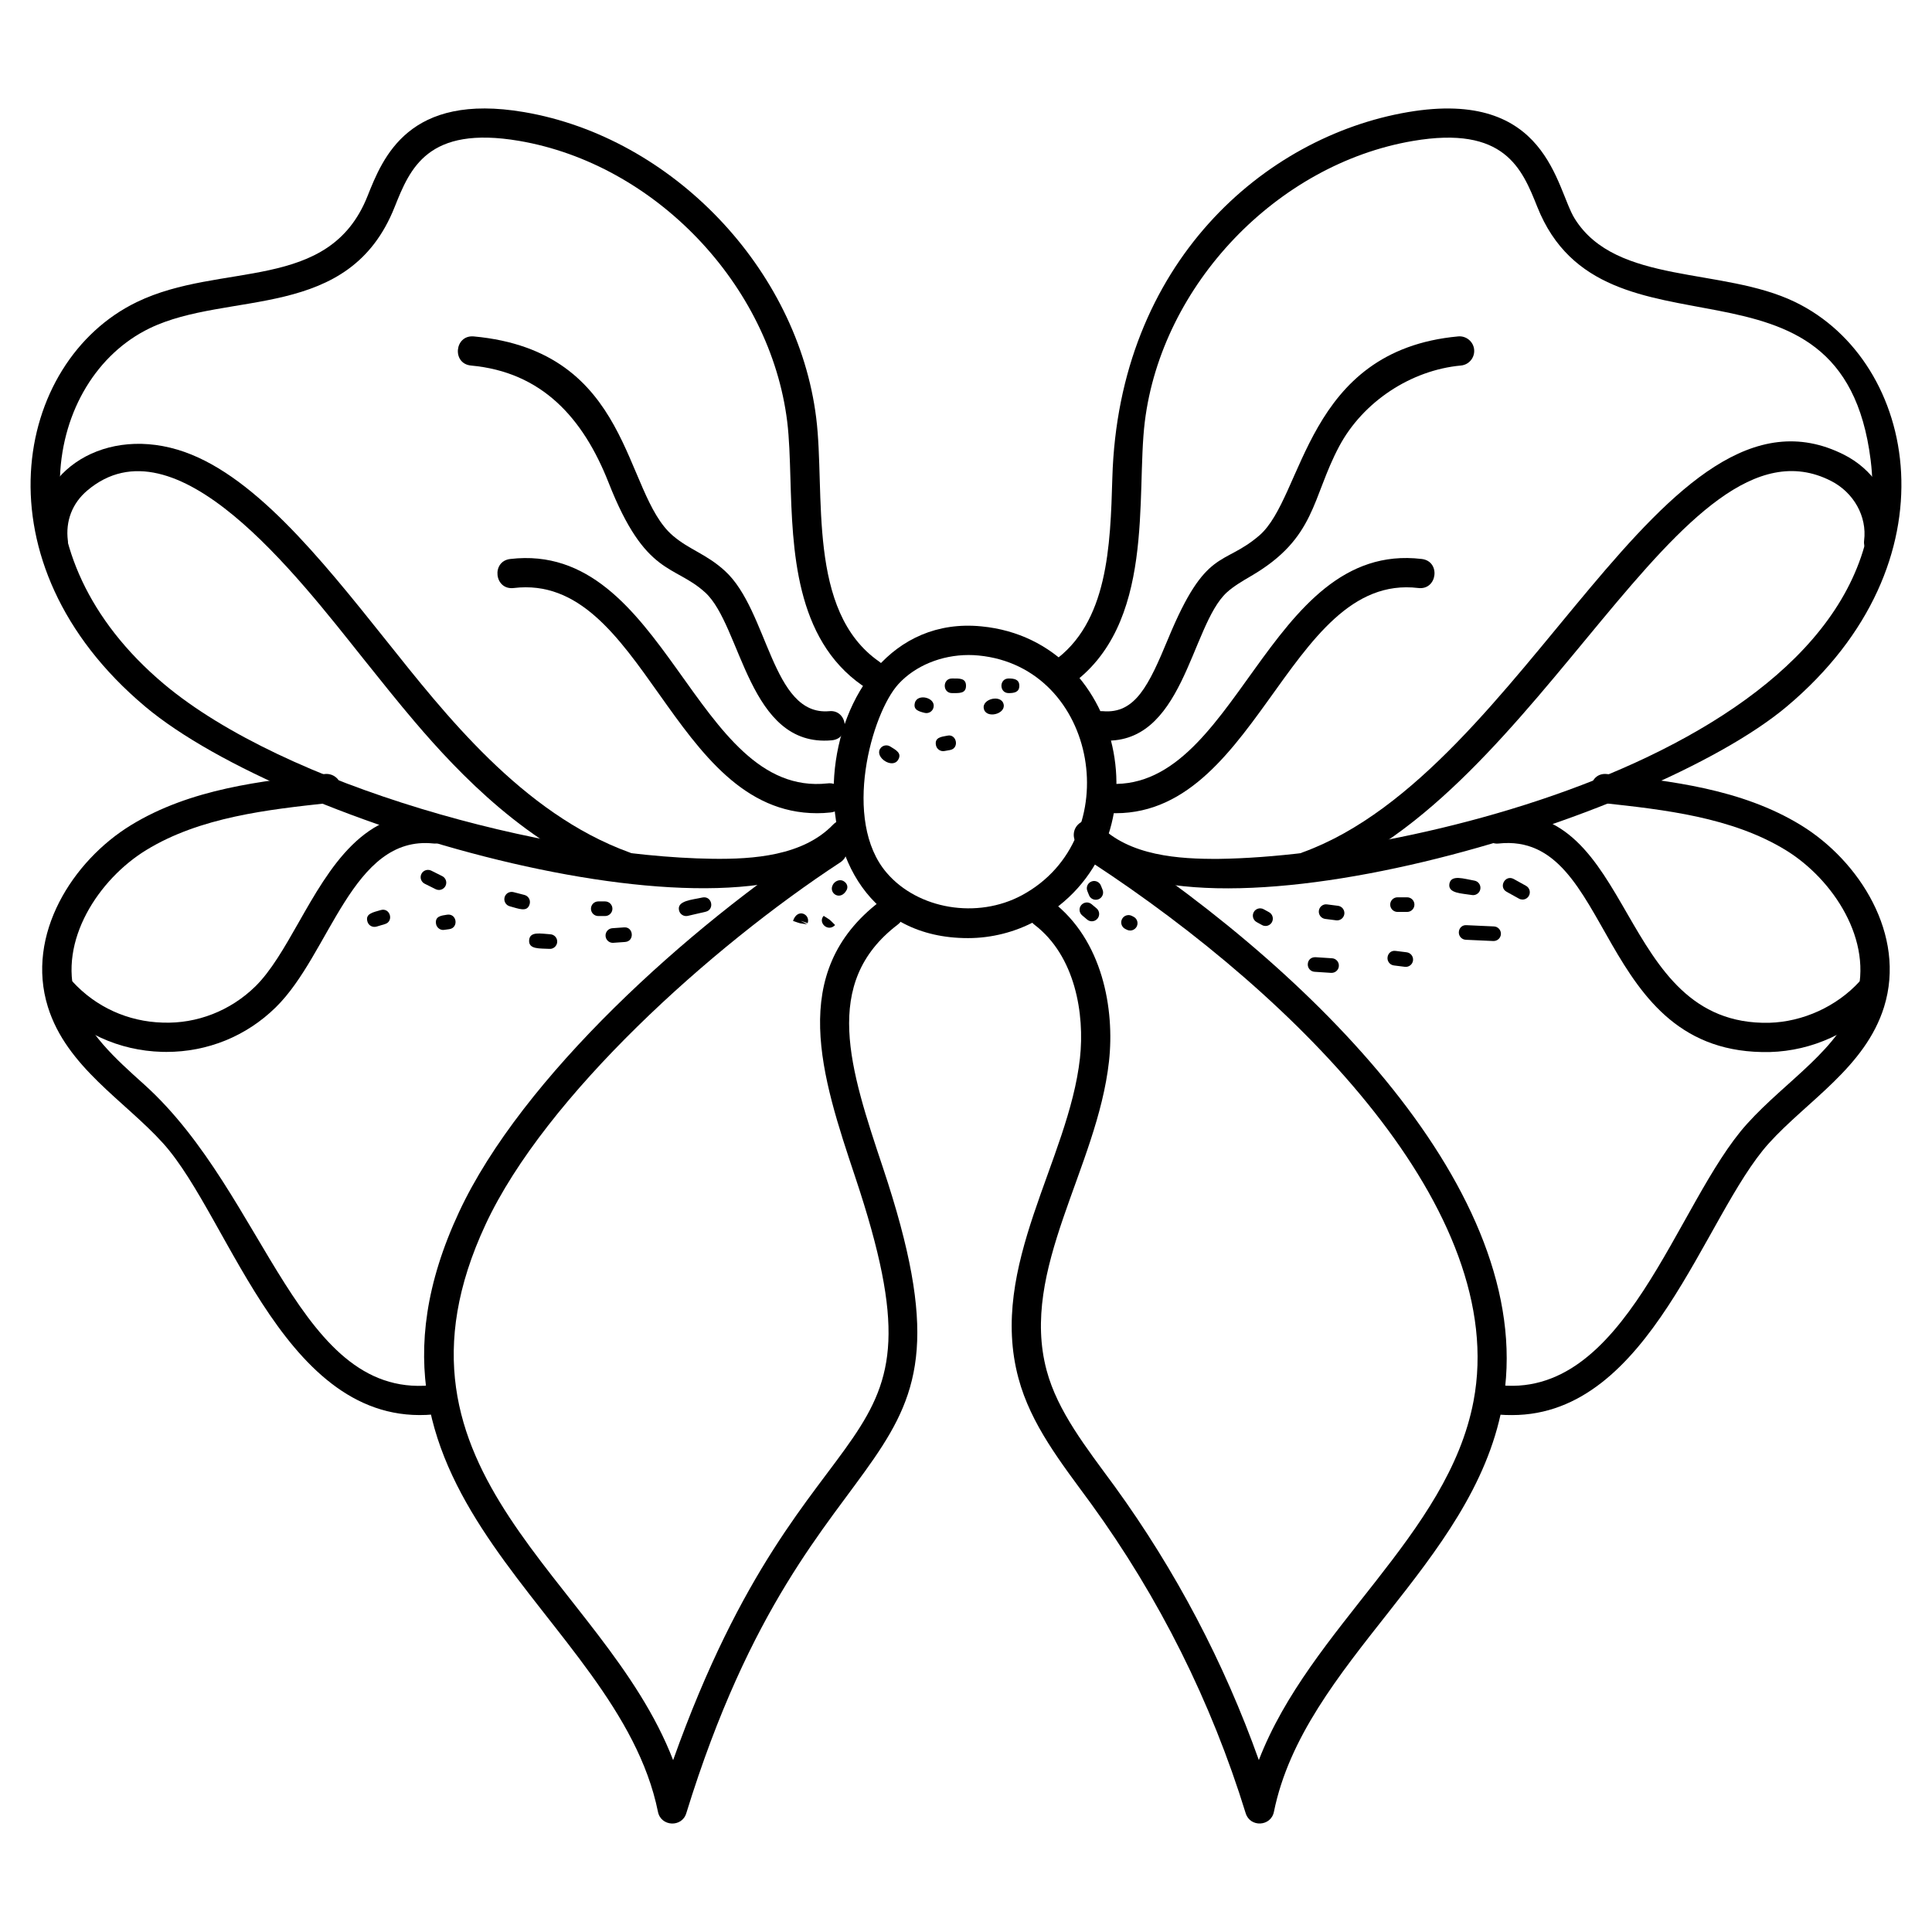 <?xml version="1.0" encoding="UTF-8"?>
<!-- Uploaded to: ICON Repo, www.svgrepo.com, Generator: ICON Repo Mixer Tools -->
<svg fill="#000000" width="800px" height="800px" version="1.1" viewBox="144 144 512 512" xmlns="http://www.w3.org/2000/svg">
 <g>
  <path d="m400.51 392.61c-52.188 0-43.492-87.238 3.566-82.617 39.109 3.766 49.449 59.102 14.488 78.027-5.539 3.008-11.785 4.59-18.055 4.59zm0.191-75.023c-7.254 0-14.199 2.875-18.602 7.688-7.102 7.75-15.066 36.148-3.102 50.047 8.27 9.641 23.988 12.324 35.871 5.898 27.934-15.129 20.238-60.441-11.535-63.504-0.879-0.09-1.758-0.129-2.633-0.129z"/>
  <path d="m429.64 367.94c-1.48-1.543-1.441-4 0.109-5.481 1.535-1.48 3.992-1.441 5.481 0.102 7.984 8.293 21.246 9.129 31.902 9.047 54.816-0.738 181.78-32.098 172.61-105.69-7.527-60.34-70.75-22.91-88.336-67.078-4.055-10.145-8.648-21.648-32.988-17.484-36.012 6.144-66.551 38.125-71.031 74.395-2.426 19.617 3 53.969-19.898 69.93-4.207 2.922-8.641-3.434-4.434-6.356 14.594-10.176 15.199-30.648 15.727-48.707 1.66-56.957 40.285-90.41 78.324-96.906 37.113-6.324 39.211 20.301 44.234 28.273 11.008 17.586 39.141 12.727 58.395 22.059 32.594 15.781 43.012 69.168-2.195 107.17-35.891 30.199-158.33 67.402-187.9 36.727z"/>
  <path d="m490.57 377.39c-1.582 0-3.07-0.977-3.644-2.551-0.738-2.016 0.301-4.231 2.316-4.969 59.535-21.648 95.398-129.74 143.49-105.34 15.379 7.812 15.891 27.918 8.641 27.051-2.117-0.27-3.629-2.211-3.363-4.332 0.805-6.379-2.734-12.734-8.797-15.812-39.746-20.23-76.656 83.656-137.33 105.71-0.426 0.172-0.871 0.242-1.312 0.242z"/>
  <path d="m474.12 624.53c-9.098-29.492-22.887-57.109-41.004-82.082-7.969-10.883-15.922-20.902-19.223-33.242-8-29.777 13.324-57.691 16.309-84.805 1.277-11.656-1.219-27.074-12.074-35.352-1.699-1.293-2.031-3.727-0.73-5.434 1.309-1.707 3.734-2.031 5.434-0.73 13.41 10.238 16.586 28.594 15.066 42.359-3.133 28.375-23.727 55.125-16.523 81.949 2.914 10.852 10.465 20.387 18.02 30.695 16.168 22.309 28.988 46.668 38.211 72.547 13.562-35.172 50.156-59.543 56.898-95.141 9.527-50.219-46.055-106.69-101.25-142.79-1.789-1.172-2.293-3.574-1.125-5.363 1.172-1.789 3.59-2.285 5.356-1.125 57.285 37.469 114.85 96.746 104.62 150.72-7.961 42.004-52.473 67.898-60.504 107.41-0.793 3.941-6.32 4.188-7.481 0.375z"/>
  <path d="m544.7 519.01c-4.488 0-9.355-0.293-8.734-4.734 0.293-2.125 2.223-3.598 4.363-3.316 34.547 4.734 47.746-48.172 66.664-69.137 10.488-11.617 24.727-19.82 28.91-33.289 4.711-15.176-6.102-31.547-18.664-39.242-14.309-8.758-32.32-10.719-48.219-12.457-5.125-0.559-4.191-8.277 0.844-7.703 16.695 1.82 35.633 3.883 51.41 13.555 15.441 9.449 27.957 29.027 22.027 48.148-4.969 15.977-20.395 24.91-30.562 36.18-17.254 19.133-31.328 71.996-68.039 71.996z"/>
  <path d="m541.14 367.54c-1.984 0.246-4.031-1.301-4.262-3.441-0.227-2.133 1.309-4.039 3.441-4.262 37.562-4 31.586 56.086 72.539 55.211 8.953-0.246 17.906-4.34 23.941-10.945 3.465-3.781 9.176 1.465 5.719 5.231-7.543 8.246-18.27 13.152-29.453 13.465-46.668 1.02-41.07-58.594-71.926-55.258z"/>
  <path d="m435.61 340.19c-2.125-0.188-3.711-2.07-3.519-4.199 0.18-2.125 2.125-3.688 4.199-3.519 8.551 0.73 12.137-6.789 17.301-19.254 10.07-24.336 14.418-18.98 24.113-27.285 11.953-10.246 12.113-49.047 52.746-52.785 2.094-0.188 4.023 1.371 4.215 3.504 0.195 2.133-1.379 4.023-3.504 4.215-13.293 1.227-25.957 9.617-32.25 21.391-7.332 13.75-6.117 24.332-23.352 34.383-2.387 1.395-4.637 2.711-6.457 4.371-9.664 8.852-11.402 41.156-33.492 39.18z"/>
  <path d="m435.9 359.31c-5.164-0.543-4.18-8.34 0.812-7.703 35.066 3.684 42.84-64.402 84.059-59.473 5.102 0.598 4.156 8.301-0.906 7.695-35.199-4.231-42.926 63.852-83.965 59.48z"/>
  <path d="m182.44 331.22c-45.195-38.004-34.762-91.402-2.184-107.17 22.348-10.828 50.922-2.379 61.141-28.082 4.094-10.277 10.906-27.484 41.492-22.262 39.258 6.695 72.539 41.551 77.418 81.074 2.465 19.91-2.559 51.133 16.641 64.52 4.18 2.914-0.219 9.285-4.434 6.356-17.797-12.402-18.484-35.934-19.043-54.836-0.164-5.496-0.309-10.68-0.852-15.09-4.473-36.258-35.012-68.238-71.031-74.395-24.301-4.141-28.934 7.34-32.988 17.484-12.074 30.539-44.055 22.066-64.961 32.184-27.609 13.379-36.957 59.992 3.797 94.258 32.074 26.965 101.09 45.723 145.43 46.328 10.711 0.133 23.918-0.75 31.902-9.047 3.606-3.684 9.113 1.715 5.59 5.379-28.969 30.059-150.09-4.898-187.92-36.699z"/>
  <path d="m308.11 377.16c-24.02-8.727-42.414-28.051-54.148-41.824-4.457-5.231-9.008-10.938-13.641-16.727-17.656-22.113-49.848-64.426-73.215-44.598-3.961 3.363-5.773 8.07-5.125 13.254 0.262 2.125-1.238 4.062-3.363 4.332-2.133 0.246-4.055-1.23-4.332-3.363-2.269-18.043 15.961-31.25 36.73-25.074 19.578 5.812 37.77 28.586 55.355 50.613 15.332 19.184 35.926 45.77 64.387 56.109 4.758 1.727 2.219 9.043-2.648 7.277z"/>
  <path d="m318.37 624.16c-10.719-52.883-88.289-82.695-52.707-158.98 16.609-35.609 60.598-75.457 96.824-99.156 1.766-1.164 4.184-0.676 5.356 1.125 1.172 1.797 0.676 4.191-1.125 5.363-34.148 22.352-78.152 61.906-94.023 95.953-30.801 66.047 31.105 93.746 49.691 141.99 36.148-101.54 74.875-74.789 48.281-154.46-8.906-26.695-18.121-54.305 6.504-73.098 4.055-3.094 8.789 3.039 4.703 6.16-20.223 15.434-12.641 38.164-3.852 64.488 29.137 87.289-18.246 61.094-52.156 171-1.156 3.793-6.691 3.547-7.496-0.383z"/>
  <path d="m187.24 447c-10.176-11.293-25.602-20.215-30.555-36.18-5.945-19.121 6.582-38.699 22.027-48.148 15.773-9.664 34.715-11.734 51.41-13.555 2.141-0.203 4.039 1.301 4.277 3.434 0.234 2.125-1.301 4.039-3.426 4.269-15.906 1.734-33.918 3.695-48.219 12.457-12.57 7.695-23.391 24.059-18.664 39.242 2.828 9.129 10.262 15.82 18.137 22.895 32.688 29.461 40.785 84.562 77.434 79.539 4.961-0.699 6.191 6.977 1.047 7.68-40.75 5.551-55.406-51.598-73.469-71.633z"/>
  <path d="m188.1 422.77c-0.395 0-0.789 0-1.18-0.016-11.363-0.316-21.812-5.086-29.453-13.434-3.449-3.766 2.254-9.016 5.719-5.231 6.199 6.781 14.703 10.656 23.941 10.914 9.094 0.332 17.953-3.148 24.527-9.578 4.18-4.102 7.734-10.355 11.504-16.98 8.168-14.371 17.379-30.688 36.516-28.617 2.133 0.227 3.676 2.141 3.441 4.262-0.227 2.133-2.269 3.684-4.262 3.441-21.547-2.246-27.344 29.297-41.785 43.43-7.793 7.648-18.051 11.809-28.969 11.809z"/>
  <path d="m330.89 301.02c-8.301-7.559-15.797-4.141-25.609-29.121-6.789-17.246-17.758-29.312-36.453-31.027-5.094-0.473-4.402-8.145 0.715-7.719 42.117 3.883 39.469 41.422 52.746 52.785 4.41 3.781 8.922 4.867 13.828 9.363 11.535 10.52 12.402 38.477 27.586 37.172 4.992-0.543 5.875 7.269 0.684 7.719-22.094 1.977-23.82-30.328-33.496-39.172z"/>
  <path d="m360.52 359.51c-38.668 0-45.84-63.867-80.398-59.676-5.125 0.582-5.953-7.109-0.906-7.695 41.359-4.875 48.707 63.293 84.059 59.473 4.953-0.652 6.023 7.16 0.812 7.703-1.219 0.133-2.402 0.195-3.566 0.195z"/>
  <path d="m479.38 389.39c-0.316 0-0.637-0.078-0.93-0.242l-1.449-0.797c-0.93-0.527-1.254-1.707-0.738-2.644 0.52-0.938 1.715-1.262 2.644-0.738l1.402 0.773c0.938 0.512 1.277 1.691 0.773 2.629-0.363 0.656-1.027 1.02-1.703 1.02z"/>
  <path d="m498.34 387.91c-0.086 0-0.164 0-0.246-0.016l-2.906-0.371c-1.062-0.141-1.805-1.109-1.676-2.172 0.141-1.07 1.125-1.836 2.172-1.676l2.906 0.371c1.062 0.141 1.805 1.109 1.676 2.172-0.137 0.988-0.965 1.691-1.926 1.691z"/>
  <path d="m516.9 385.67h-2.543c-1.07 0-1.938-0.867-1.938-1.938 0-1.07 0.867-1.938 1.938-1.938h2.543c1.07 0 1.938 0.867 1.938 1.938 0 1.07-0.867 1.938-1.938 1.938z"/>
  <path d="m534.07 381.19c-2.684-0.449-6.387-0.41-5.969-2.961 0.441-2.559 3.914-1.309 6.606-0.859 1.062 0.172 1.773 1.172 1.598 2.231-0.18 1.078-1.219 1.77-2.234 1.59z"/>
  <path d="m547.48 382.39c-0.316 0-0.645-0.078-0.938-0.242l-3.269-1.812c-2.231-1.238-0.379-4.621 1.875-3.394l3.269 1.812c0.938 0.52 1.27 1.699 0.758 2.637-0.355 0.637-1.016 1-1.695 1z"/>
  <path d="m496.88 401.82h-0.133l-4.371-0.285c-1.07-0.07-1.875-0.992-1.797-2.062 0.062-1.062 0.852-1.852 2.062-1.805l4.371 0.285c1.07 0.07 1.875 0.992 1.797 2.062-0.055 1.023-0.918 1.805-1.93 1.805z"/>
  <path d="m516.54 400.23c-0.086 0-0.164 0-0.246-0.016l-2.898-0.363c-1.062-0.133-1.812-1.102-1.684-2.164 0.133-1.062 0.984-1.859 2.164-1.684l2.914 0.363c1.062 0.141 1.805 1.109 1.676 2.172-0.129 0.98-0.957 1.691-1.926 1.691z"/>
  <path d="m539.82 393.38h-0.094l-7.277-0.332c-1.07-0.047-1.891-0.953-1.844-2.023 0.047-1.07 0.875-1.93 2.031-1.844l7.277 0.332c1.07 0.047 1.891 0.961 1.844 2.023-0.047 1.031-0.906 1.844-1.938 1.844z"/>
  <path d="m260.32 379.85c-0.293 0-0.59-0.062-0.859-0.203l-2.914-1.449c-0.953-0.48-1.348-1.637-0.867-2.598 0.473-0.953 1.629-1.34 2.598-0.875l2.914 1.457c0.961 0.48 1.348 1.645 0.867 2.598-0.344 0.672-1.027 1.07-1.738 1.07z"/>
  <path d="m279.11 384.18c-1.039-0.27-1.66-1.324-1.395-2.363 0.262-1.031 1.301-1.66 2.363-1.395l2.906 0.75c1.039 0.27 1.66 1.324 1.395 2.363-0.617 2.371-2.965 1.242-5.269 0.645z"/>
  <path d="m304.36 386.76h-1.812c-1.07 0-1.938-0.867-1.938-1.938 0-1.07 0.867-1.938 1.938-1.938h1.812c1.07 0 1.938 0.867 1.938 1.938 0 1.066-0.875 1.938-1.938 1.938z"/>
  <path d="m323.95 385.26c-0.605-2.59 3.457-2.789 6.176-3.41 2.566-0.535 3.324 3.207 0.875 3.773l-4.727 1.094c-1.066 0.238-2.09-0.426-2.324-1.457z"/>
  <path d="m241.38 388.25c-0.645-2.133 1.488-2.465 3.519-3.07 2.496-0.73 3.543 2.984 1.125 3.711l-2.231 0.668c-1.102 0.301-2.133-0.324-2.414-1.309z"/>
  <path d="m259.54 388.77c-0.262-1.922 1.301-2.125 2.984-2.371 2.566-0.355 3.07 3.465 0.559 3.836l-1.363 0.188c-0.938 0.18-2.016-0.52-2.18-1.652z"/>
  <path d="m289.61 395.46c-2.519-0.148-5.527 0.188-5.387-2.246 0.141-2.496 3.102-1.766 5.621-1.621 1.07 0.062 1.883 0.977 1.82 2.047-0.07 1.129-1.086 1.914-2.055 1.82z"/>
  <path d="m306.41 393.86c-1.016 0-1.859-0.781-1.93-1.805-0.078-1.07 0.73-1.992 1.789-2.07l3.109-0.219c2.496-0.219 2.867 3.684 0.27 3.867l-3.109 0.219c-0.035 0.008-0.082 0.008-0.129 0.008z"/>
  <path d="m434.39 382.45c-0.773 0-1.504-0.465-1.797-1.23l-0.441-1.102c-0.395-1 0.102-2.125 1.102-2.512 0.977-0.395 2.117 0.102 2.504 1.102l0.441 1.102c0.395 1-0.102 2.125-1.102 2.512-0.234 0.082-0.477 0.129-0.707 0.129z"/>
  <path d="m433.35 388.15c-0.441 0-0.875-0.148-1.238-0.449l-1.332-1.125c-0.812-0.691-0.922-1.914-0.234-2.727 0.699-0.812 1.914-0.922 2.734-0.234l1.316 1.102c0.812 0.684 0.93 1.906 0.246 2.727-0.383 0.465-0.941 0.707-1.492 0.707z"/>
  <path d="m443.5 390.6c-0.277 0-0.559-0.062-0.828-0.188l-0.504-0.254c-0.945-0.496-1.309-1.668-0.812-2.613 0.496-0.953 1.684-1.309 2.621-0.812l0.371 0.188c0.969 0.457 1.379 1.613 0.914 2.582-0.352 0.688-1.039 1.098-1.762 1.098z"/>
  <path d="m364.72 378.46c0.488-0.953 1.766-1.496 2.711-1.023 0.953 0.488 1.426 1.473 0.938 2.426-1.633 3.039-4.91 0.855-3.648-1.402z"/>
  <path d="m357.94 388.95c-2.356-0.324-1.535-0.125-3.781-0.898 1.18-3.543 4.688-1.75 3.883 0.605l-1.828-0.637z"/>
  <path d="m362.28 386.71c2 1.293 1.348 0.758 3.031 2.441 0 0-0.062 0.062-0.07 0.062-1.852 1.852-4.562-0.723-2.961-2.504z"/>
  <path d="m389.04 332.92c-1.582-0.395-3.062-0.805-2.59-2.644 0.652-2.613 5.613-1.426 4.938 1.23-0.246 1.012-1.262 1.672-2.348 1.414z"/>
  <path d="m396.29 327.68c-2.551 0-2.566-3.875 0-3.875 1.922 0 3.711-0.156 3.711 1.938 0.004 2.09-1.789 1.938-3.711 1.938z"/>
  <path d="m377.23 342.45c0.559-0.914 1.766-1.188 2.668-0.637 1.598 0.984 3.188 1.797 2.102 3.566-1.508 2.449-6.18-0.637-4.769-2.93z"/>
  <path d="m392.03 341.46c-0.355-1.969 1.27-2.195 3.047-2.504 2.434-0.551 3.262 3.356 0.684 3.812l-1.473 0.262c-1.004 0.195-2.066-0.48-2.258-1.57z"/>
  <path d="m404.72 331.79c-0.566-2.613 4.695-3.875 5.262-1.102 0.52 2.598-4.695 3.856-5.262 1.102z"/>
  <path d="m411.31 327.68c-2.551 0-2.566-3.875 0-3.875 1.488 0 2.82 0.242 2.82 1.938 0 1.695-1.332 1.938-2.82 1.938z"/>
 </g>
</svg>
